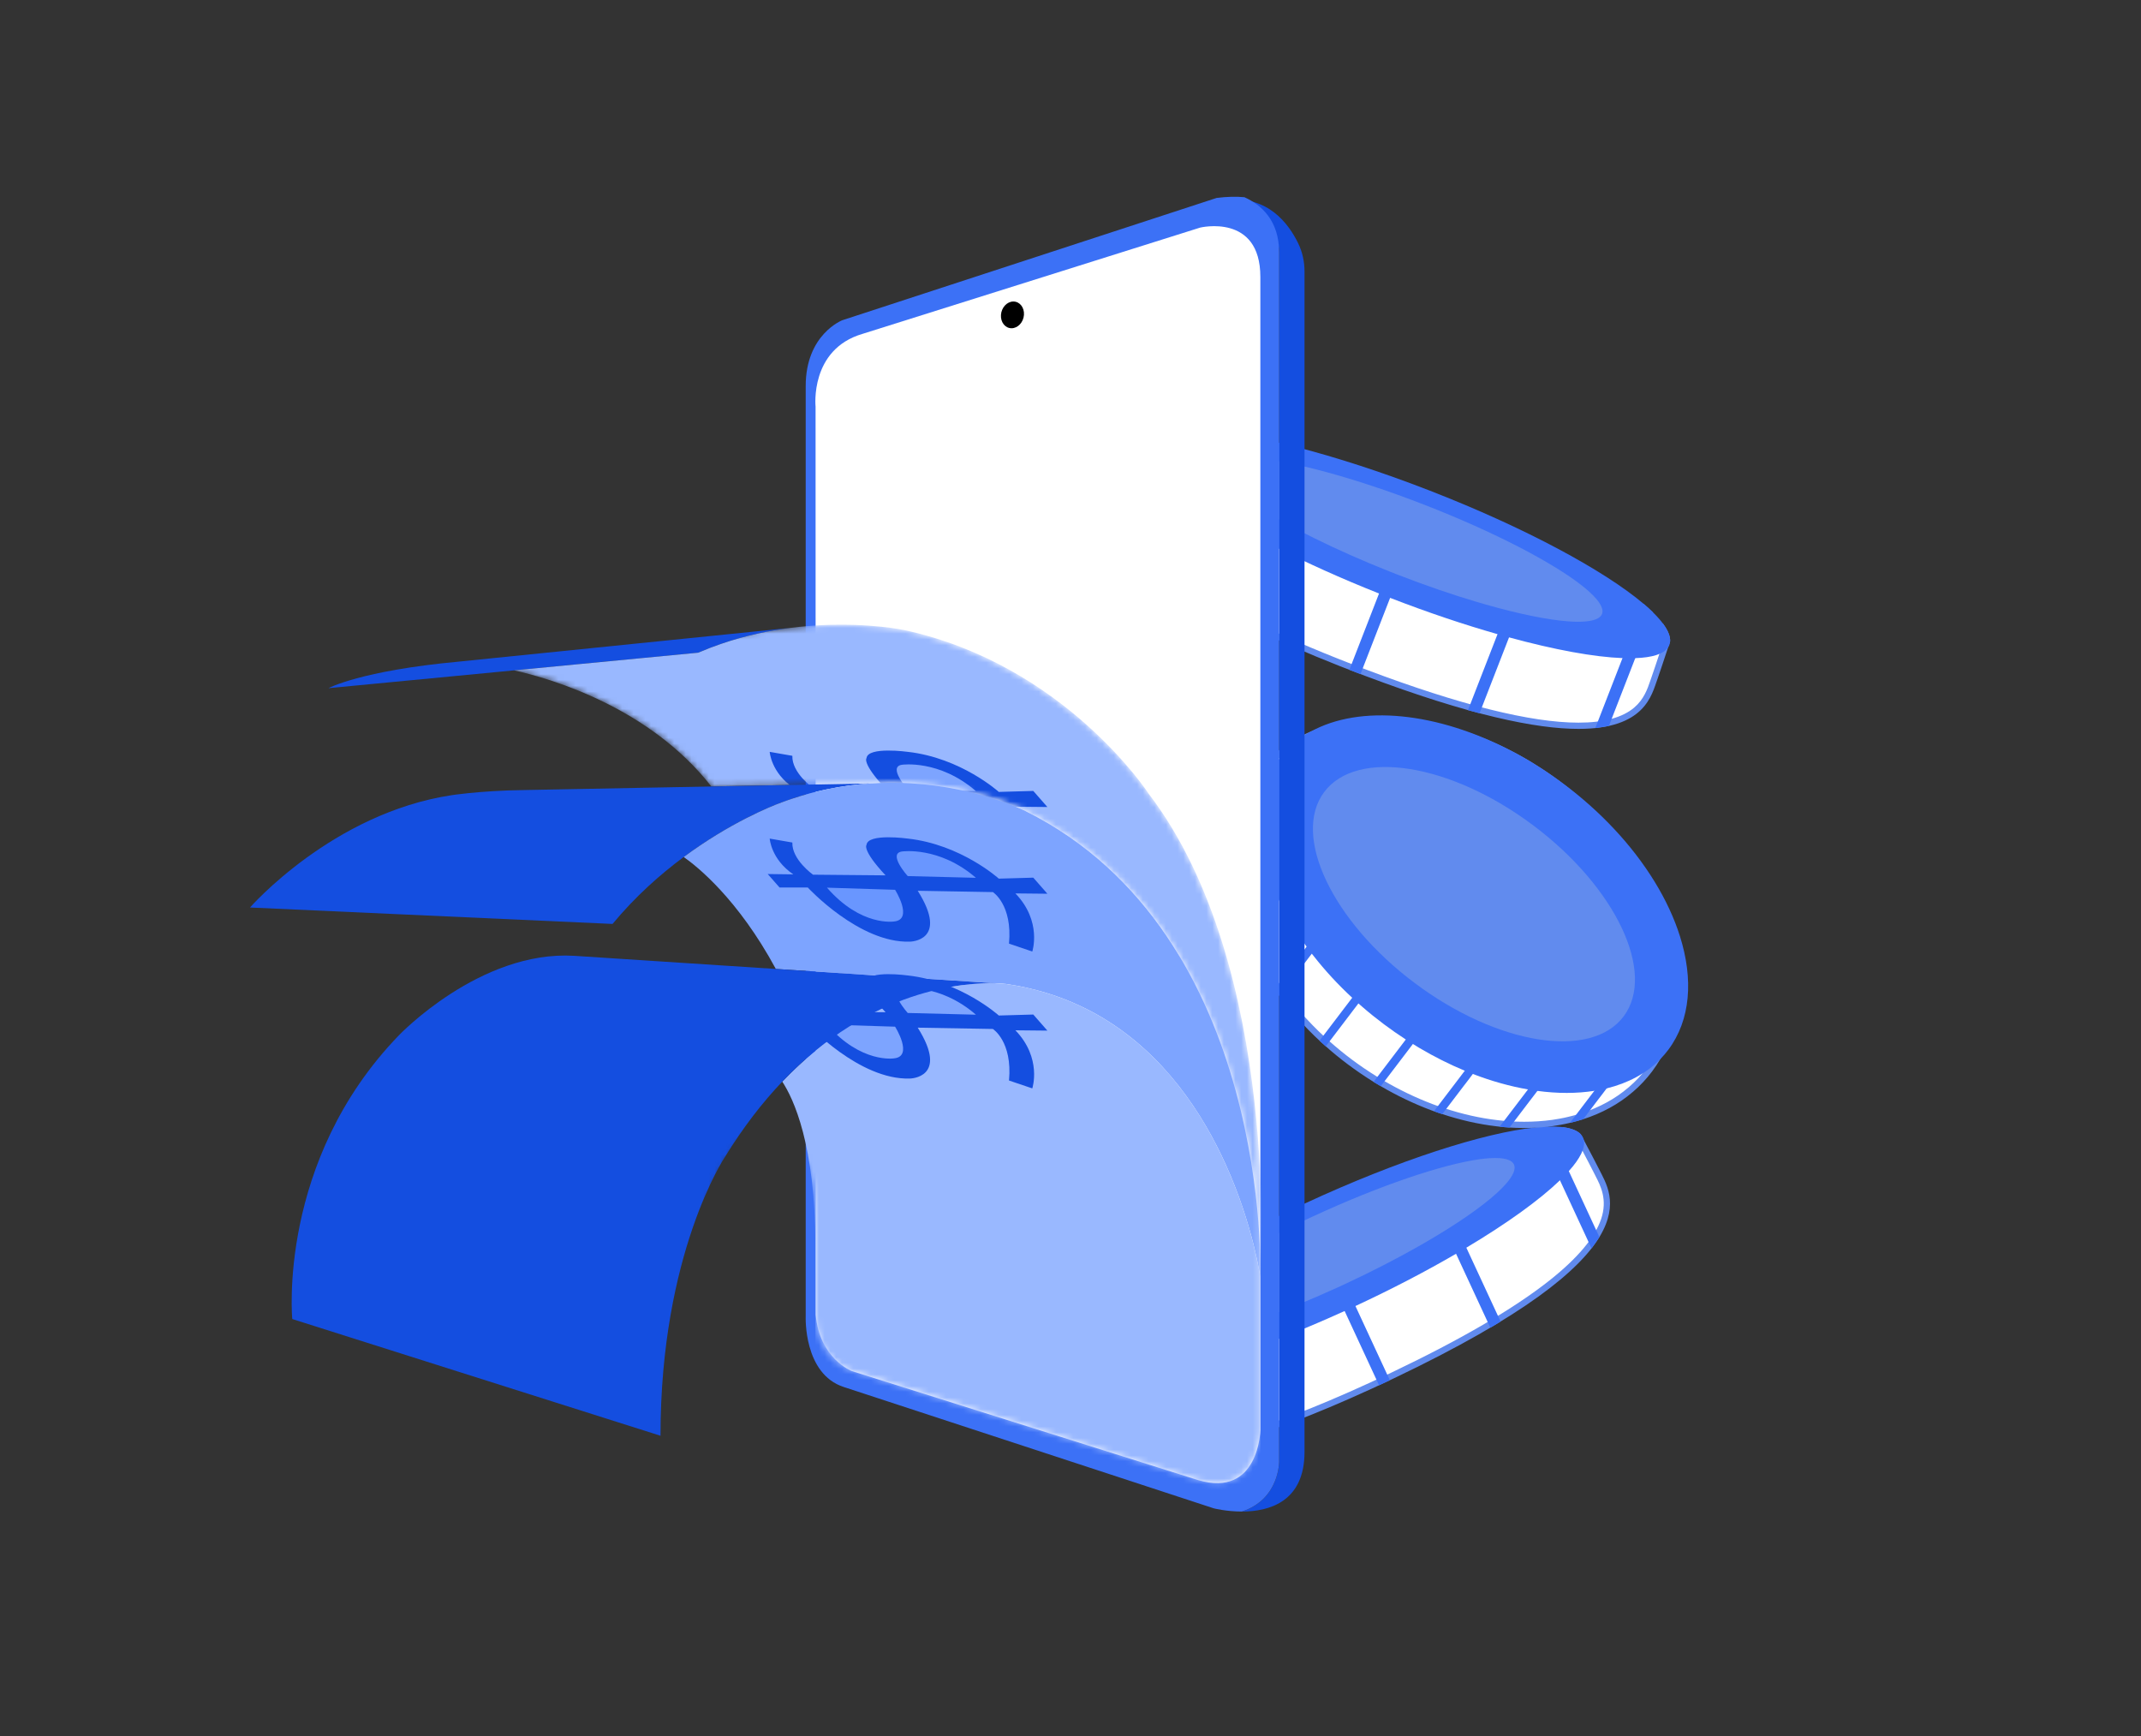 <svg width="370" height="300" viewBox="0 0 370 300" fill="none" xmlns="http://www.w3.org/2000/svg">
<rect x="0" y="0" width="370" height="300" fill="#333333" stroke="none"/>
<g clip-path="url(#clip0_592_37935)">
<path d="M199.234 250.989C193.644 250.989 190.253 249.259 189.153 245.848C188.233 242.993 187.402 240.36 186.541 237.065C186.537 237.047 186.531 237.03 186.525 237.014C186.504 236.936 186.484 236.856 186.463 236.775C186.428 236.637 186.393 236.498 186.355 236.36C186.355 236.359 186.355 236.358 186.355 236.357C186.314 235.684 186.612 234.826 187.244 233.806C202.002 230.961 216.737 226.158 231.044 219.527C245.329 212.907 258.524 204.774 270.268 195.351C271.432 195.526 272.265 195.857 272.748 196.332C272.906 196.638 273.08 196.964 273.232 197.248C274.411 199.462 275.732 202.018 275.886 202.332C275.981 202.528 276.087 202.733 276.199 202.95C277.135 204.766 278.417 207.252 277.207 210.844C274.692 218.308 262.411 227.336 240.705 237.676C222.164 246.51 208.211 250.989 199.234 250.989Z" fill="white"/>
<path d="M270.418 195.922C271.472 196.108 272.024 196.407 272.312 196.662C272.461 196.948 272.619 197.243 272.757 197.499C273.934 199.711 275.25 202.258 275.402 202.568C275.501 202.771 275.608 202.978 275.721 203.198C276.614 204.927 277.836 207.296 276.697 210.672C275.62 213.868 272.629 217.427 267.805 221.25C261.675 226.109 252.479 231.472 240.474 237.19C230.476 241.953 221.714 245.482 214.431 247.682C208.352 249.519 203.239 250.45 199.234 250.45C195.893 250.45 193.353 249.81 191.683 248.549C190.387 247.571 189.91 246.444 189.665 245.683C188.747 242.834 187.918 240.208 187.061 236.927C187.055 236.905 187.048 236.882 187.041 236.859C187.022 236.785 187.003 236.712 186.985 236.637C186.954 236.519 186.923 236.397 186.891 236.275C186.881 235.898 187.007 235.269 187.582 234.288C194.841 232.878 202.205 230.962 209.478 228.592C216.832 226.194 224.164 223.309 231.272 220.015C238.373 216.724 245.315 212.996 251.906 208.933C258.412 204.921 264.639 200.545 270.418 195.922ZM270.112 194.786C246.513 213.773 216.66 227.628 186.913 233.32C186.139 234.518 185.755 235.553 185.82 236.424C185.823 236.424 185.819 236.432 185.819 236.44C185.887 236.689 185.949 236.942 186.013 237.187C186.016 237.194 186.015 237.192 186.019 237.2C186.857 240.406 187.67 243.001 188.639 246.013C189.189 247.717 190.942 251.527 199.233 251.527C206.644 251.527 219.278 248.481 240.936 238.164C286.294 216.557 278.515 206.488 276.368 202.096C276.211 201.776 274.896 199.232 273.705 196.995C273.525 196.659 273.348 196.327 273.188 196.016C272.586 195.374 271.546 194.971 270.112 194.786Z" fill="#618BEE"/>
<path d="M189.986 229.772L200.066 251.512L199.906 251.514L197.784 251.481L188.453 231.356C188.907 230.849 189.424 230.321 189.986 229.772Z" fill="#3C71F6"/>
<path d="M220.235 246.904L214.194 233.875L210.984 226.951L207.41 219.242L205.543 220.107L209.019 227.605L212.233 234.535L218.28 247.578L220.235 246.904Z" fill="#3C71F6"/>
<path d="M240.189 238.519L234.242 225.694L231.096 218.908L227.033 210.145L225.167 211.01L229.224 219.759L232.373 226.552L238.325 239.39L240.189 238.519Z" fill="#3C71F6"/>
<path d="M259.329 228.379L253.41 215.613L250.206 208.703L246.657 201.047L244.791 201.912L248.435 209.771L251.63 216.662L257.555 229.441L259.329 228.379Z" fill="#3C71F6"/>
<path d="M267.549 194.684L276.403 213.78L275.051 215.721L275.041 215.734L265.35 194.831C266.132 194.756 266.869 194.703 267.549 194.684Z" fill="#3C71F6"/>
<path d="M273.568 196.572C273.629 196.704 273.677 196.842 273.705 196.989L273.708 196.996C274.006 198.348 273.076 200.197 271.116 202.379C270.662 202.886 270.149 203.421 269.583 203.963C266.051 207.371 260.436 211.416 253.409 215.611C252.827 215.962 252.238 216.316 251.629 216.661C246.445 219.682 240.569 222.75 234.242 225.693L233.939 225.834C233.418 226.076 232.89 226.32 232.372 226.552C225.988 229.456 219.831 231.918 214.193 233.875C213.529 234.103 212.879 234.325 212.232 234.536C205.055 236.925 198.826 238.436 194.221 238.905C193.441 238.986 192.705 239.039 192.022 239.051C188.796 239.145 186.681 238.555 186.021 237.203L186.012 237.182C186.009 237.175 186.009 237.175 186.006 237.169C185.902 236.945 185.842 236.693 185.82 236.439C185.817 236.432 185.817 236.432 185.813 236.426C185.818 236.416 185.814 236.41 185.814 236.41C185.781 235.977 185.861 235.507 186.048 234.995C186.18 234.606 186.381 234.193 186.637 233.761C186.723 233.617 186.816 233.47 186.913 233.321C187.322 232.699 187.836 232.044 188.455 231.357C188.909 230.85 189.425 230.322 189.988 229.773C196.39 223.608 209.6 215.345 225.63 207.912C241.667 200.477 256.509 195.735 265.351 194.831C266.134 194.757 266.87 194.703 267.55 194.684C268.507 194.657 269.364 194.692 270.113 194.786C270.648 194.85 271.129 194.955 271.557 195.085C271.699 195.131 271.834 195.181 271.962 195.233C272.48 195.434 272.889 195.694 273.188 196.011L273.191 196.018C273.349 196.185 273.473 196.367 273.568 196.572Z" fill="#3C71F6"/>
<path d="M261.636 201.228C261.677 201.315 261.707 201.405 261.723 201.503L261.725 201.507C261.898 202.402 261.172 203.668 259.691 205.188C259.349 205.541 258.962 205.914 258.538 206.295C255.888 208.682 251.715 211.561 246.52 214.583C246.09 214.835 245.654 215.09 245.205 215.34C241.374 217.519 237.044 219.753 232.394 221.914L232.171 222.018C231.788 222.195 231.4 222.376 231.02 222.546C226.329 224.685 221.814 226.521 217.69 228.003C217.204 228.175 216.729 228.343 216.256 228.505C211.01 230.325 206.473 231.525 203.139 231.981C202.575 232.059 202.042 232.117 201.549 232.146C199.221 232.307 197.714 231.979 197.28 231.094L197.274 231.081C197.272 231.077 197.272 231.077 197.27 231.072C197.202 230.925 197.166 230.759 197.158 230.589C197.156 230.585 197.156 230.585 197.154 230.58C197.157 230.573 197.155 230.569 197.155 230.569C197.145 230.28 197.217 229.964 197.367 229.616C197.474 229.351 197.632 229.069 197.829 228.772C197.896 228.674 197.966 228.573 198.042 228.469C198.355 228.04 198.746 227.587 199.213 227.108C199.556 226.755 199.945 226.386 200.367 226.002C205.172 221.682 214.948 215.75 226.731 210.286C238.52 204.82 249.364 201.193 255.767 200.316C256.333 200.243 256.866 200.184 257.356 200.151C258.047 200.104 258.664 200.101 259.201 200.14C259.584 200.166 259.928 200.223 260.233 200.296C260.334 200.322 260.43 200.351 260.52 200.383C260.887 200.502 261.174 200.662 261.379 200.865L261.382 200.869C261.49 200.976 261.574 201.095 261.636 201.228Z" fill="#618BEE"/>
<path d="M272.786 125.419C264.519 125.419 252.168 122.345 236.077 116.282C222.121 111.022 211.408 105.867 204.237 100.958C198.802 97.238 195.422 93.687 194.191 90.406C193.428 88.374 193.515 86.536 194.453 84.788C195.874 82.144 197.195 79.721 198.973 76.817C198.982 76.802 198.991 76.786 198.999 76.771C199.042 76.701 199.086 76.629 199.131 76.558C199.204 76.439 199.279 76.319 199.351 76.199C199.354 76.196 199.357 76.192 199.359 76.189C199.817 75.695 200.64 75.318 201.81 75.066C214.09 83.732 227.766 91.022 242.463 96.739C257.137 102.446 272.145 106.319 287.076 108.251C287.756 109.212 288.097 110.041 288.088 110.719C287.976 111.048 287.862 111.397 287.763 111.703C286.983 114.092 286.057 116.813 285.938 117.14C285.864 117.344 285.789 117.563 285.71 117.794C285.202 119.284 284.569 121.138 282.788 122.669C280.663 124.493 277.297 125.419 272.786 125.419Z" fill="white"/>
<path d="M201.695 75.642C207.743 79.897 214.228 83.877 220.98 87.475C227.804 91.114 234.967 94.399 242.267 97.238C249.561 100.076 257.061 102.494 264.558 104.429C271.96 106.338 279.431 107.792 286.769 108.753C287.365 109.642 287.533 110.248 287.548 110.632C287.445 110.937 287.341 111.254 287.253 111.532C286.474 113.915 285.55 116.628 285.433 116.953C285.356 117.164 285.281 117.385 285.202 117.618C284.714 119.047 284.109 120.824 282.438 122.259C280.413 123.999 277.166 124.881 272.787 124.881C264.586 124.881 252.298 121.819 236.268 115.778C222.352 110.535 211.677 105.399 204.541 100.514C199.199 96.858 195.886 93.393 194.695 90.216C193.649 87.425 194.612 85.632 194.928 85.043C196.345 82.407 197.664 79.99 199.434 77.098C199.447 77.077 199.459 77.055 199.47 77.033C199.509 76.97 199.549 76.906 199.588 76.843C199.652 76.739 199.719 76.632 199.784 76.523C200.048 76.254 200.589 75.908 201.695 75.642ZM201.93 74.49C200.531 74.763 199.517 75.202 198.936 75.853C198.939 75.855 198.93 75.858 198.924 75.864C198.791 76.085 198.651 76.306 198.52 76.522C198.517 76.529 198.518 76.527 198.515 76.535C196.786 79.36 195.478 81.746 193.979 84.533C192.375 87.52 188.324 98.863 235.888 116.785C254.08 123.64 265.51 125.958 272.787 125.958C284.315 125.958 285.417 120.138 286.446 117.322C286.568 116.988 287.49 114.277 288.277 111.868C288.394 111.506 288.511 111.147 288.625 110.816C288.669 109.937 288.237 108.908 287.377 107.746C257.332 103.898 226.653 91.984 201.93 74.49Z" fill="#618BEE"/>
<path d="M206.618 74.246L197.936 96.582L197.824 96.468L196.376 94.914L204.414 74.239C205.094 74.215 205.831 74.221 206.618 74.246Z" fill="#3C71F6"/>
<path d="M215.236 107.923L220.44 94.537L223.205 87.424L226.283 79.504L224.366 78.759L221.373 86.462L218.604 93.582L213.396 106.981L215.236 107.923Z" fill="#3C71F6"/>
<path d="M235.113 116.492L240.235 103.315L242.945 96.345L246.444 87.341L244.527 86.597L241.033 95.586L238.32 102.564L233.193 115.753L235.113 116.492Z" fill="#3C71F6"/>
<path d="M255.689 123.258L260.787 110.143L263.547 103.044L266.604 95.179L264.687 94.434L261.549 102.508L258.797 109.588L253.692 122.716L255.689 123.258Z" fill="#3C71F6"/>
<path d="M285.672 105.828L278.046 125.446L275.71 125.817L275.694 125.818L284.042 104.343C284.639 104.857 285.187 105.35 285.672 105.828Z" fill="#3C71F6"/>
<path d="M288.483 111.475C288.431 111.611 288.365 111.741 288.278 111.863L288.275 111.87C287.507 113.022 285.53 113.634 282.599 113.733C281.919 113.757 281.177 113.758 280.395 113.726C275.491 113.543 268.682 112.3 260.787 110.143C260.131 109.966 259.467 109.787 258.796 109.588C253.025 107.945 246.741 105.837 240.234 103.315L239.923 103.195C239.388 102.986 238.846 102.776 238.321 102.563C231.802 99.974 225.759 97.243 220.44 94.537C219.817 94.216 219.206 93.901 218.605 93.582C211.908 90.066 206.502 86.623 202.971 83.628C202.372 83.123 201.824 82.629 201.342 82.144C199.039 79.884 197.996 77.951 198.515 76.539L198.523 76.519C198.526 76.511 198.526 76.511 198.528 76.504C198.618 76.274 198.758 76.055 198.925 75.864C198.928 75.857 198.928 75.857 198.93 75.85C198.94 75.846 198.942 75.839 198.942 75.839C199.232 75.514 199.625 75.246 200.124 75.027C200.496 74.851 200.933 74.709 201.422 74.596C201.585 74.557 201.755 74.522 201.931 74.49C202.662 74.353 203.49 74.269 204.415 74.239C205.095 74.215 205.833 74.221 206.619 74.246C215.501 74.588 230.613 78.38 247.082 84.782C263.557 91.186 277.264 98.596 284.044 104.344C284.64 104.857 285.188 105.35 285.674 105.828C286.357 106.499 286.926 107.141 287.377 107.746C287.702 108.176 287.96 108.596 288.163 108.995C288.228 109.129 288.286 109.261 288.337 109.39C288.551 109.901 288.648 110.376 288.626 110.812L288.623 110.819C288.61 111.048 288.565 111.264 288.483 111.475Z" fill="#3C71F6"/>
<path d="M276.857 106.102C276.822 106.19 276.778 106.275 276.719 106.354L276.717 106.358C276.192 107.104 274.777 107.457 272.654 107.444C272.161 107.442 271.625 107.422 271.056 107.38C267.499 107.125 262.531 106.113 256.752 104.464C256.272 104.328 255.786 104.191 255.295 104.04C251.068 102.789 246.457 101.217 241.676 99.362L241.447 99.274C241.053 99.121 240.655 98.966 240.268 98.811C235.475 96.912 231.022 94.93 227.096 92.985C226.635 92.754 226.184 92.529 225.74 92.3C220.793 89.78 216.782 87.342 214.142 85.255C213.695 84.902 213.284 84.559 212.92 84.223C211.19 82.657 210.383 81.343 210.72 80.418L210.725 80.405C210.727 80.4 210.727 80.4 210.728 80.395C210.786 80.244 210.882 80.103 210.998 79.98C211 79.975 211 79.975 211.001 79.97C211.008 79.968 211.009 79.963 211.009 79.963C211.21 79.756 211.487 79.588 211.843 79.456C212.108 79.35 212.421 79.267 212.771 79.204C212.888 79.183 213.01 79.165 213.137 79.147C213.664 79.076 214.261 79.044 214.93 79.048C215.423 79.05 215.958 79.074 216.528 79.112C222.973 79.581 234.025 82.514 246.131 87.22C258.242 91.928 268.374 97.23 273.443 101.237C273.889 101.594 274.3 101.937 274.665 102.269C275.177 102.733 275.608 103.176 275.951 103.59C276.198 103.885 276.396 104.171 276.554 104.442C276.605 104.533 276.65 104.623 276.691 104.71C276.861 105.057 276.943 105.375 276.939 105.664L276.937 105.669C276.936 105.821 276.91 105.964 276.857 106.102Z" fill="#618BEE"/>
<path d="M263.384 194.388C262.568 194.388 261.732 194.362 260.898 194.31L260.67 194.293C260.456 194.277 260.238 194.262 260.024 194.243C259.763 194.22 259.491 194.195 259.226 194.162C259.221 194.161 259.217 194.161 259.212 194.16C259.038 194.143 258.855 194.122 258.665 194.097C255.649 193.746 252.541 193.045 249.42 192.011C249.414 192.008 249.408 192.006 249.402 192.005C249.179 191.939 248.943 191.861 248.7 191.774L247.987 191.523C247.784 191.453 247.581 191.377 247.386 191.303L247.376 191.299C244.482 190.204 241.627 188.836 238.891 187.235C238.543 187.033 238.188 186.819 237.844 186.611L237.659 186.497C237.324 186.287 236.965 186.062 236.621 185.839C236.201 185.566 235.767 185.284 235.345 184.992C234.593 184.475 233.908 183.984 233.252 183.493C231.937 182.507 230.666 181.471 229.473 180.409C229.47 180.407 229.468 180.404 229.465 180.402C229.171 180.15 228.897 179.899 228.607 179.632L228.561 179.59C228.509 179.544 228.47 179.508 228.433 179.468C228.421 179.455 228.409 179.443 228.396 179.431C228.122 179.188 227.836 178.918 227.519 178.608C227.161 178.26 226.816 177.917 226.491 177.585C224.679 175.738 223.02 173.8 221.561 171.822C221.488 171.726 221.422 171.634 221.355 171.544C221.307 171.477 221.26 171.413 221.212 171.348C221.037 171.098 220.861 170.85 220.692 170.604C220.597 170.471 220.507 170.345 220.423 170.223C219.969 169.561 219.601 168.998 219.263 168.453C218.195 166.745 217.248 164.997 216.447 163.255C216.248 162.823 216.075 162.428 215.918 162.053C215.916 162.049 215.914 162.045 215.913 162.039C215.834 161.863 215.764 161.686 215.689 161.498C215.689 161.498 215.679 161.473 215.678 161.469C215.467 160.97 215.27 160.461 215.077 159.914C214.395 158.042 213.865 156.135 213.501 154.239L213.497 154.216C213.441 153.914 213.381 153.603 213.333 153.3C213.325 153.245 213.315 153.185 213.305 153.125C213.297 153.073 213.288 153.022 213.28 152.968C213.12 151.957 213.015 150.932 212.965 149.913C212.965 149.909 212.965 149.906 212.964 149.902C212.918 149.23 212.906 148.529 212.927 147.819C212.942 146.583 213.05 145.339 213.247 144.114C213.247 144.111 213.248 144.107 213.248 144.104C213.309 143.677 213.395 143.216 213.505 142.734C214.201 139.542 215.512 136.646 217.402 134.123C219.755 130.982 222.873 128.564 226.669 126.937C226.682 126.933 226.695 126.928 226.707 126.922C230.368 125.35 234.525 124.552 239.063 124.552C246.234 124.552 253.861 126.55 261.118 130.331C261.408 130.482 261.709 130.639 262.01 130.805C262.559 131.098 263.139 131.427 263.898 131.872C264.553 132.263 265.079 132.59 265.552 132.9C265.557 132.905 265.563 132.908 265.568 132.911C265.851 133.083 266.139 133.272 266.417 133.457C266.417 133.457 266.443 133.474 266.447 133.476C266.584 133.562 266.719 133.655 266.85 133.745C267.339 134.076 267.978 134.513 268.616 134.983C268.616 134.983 268.676 135.027 268.681 135.031C268.853 135.152 269.017 135.275 269.19 135.405L269.24 135.441C272.5 137.883 275.467 140.615 278.058 143.559C280.669 146.517 282.895 149.676 284.674 152.947C286.38 156.086 287.666 159.287 288.493 162.464C289.458 166.179 289.782 169.793 289.456 173.206C289.121 176.704 288.109 179.92 286.446 182.762C286.036 183.464 285.578 184.155 285.084 184.815C284.127 186.093 283.03 187.261 281.825 188.284C281.806 188.296 281.788 188.311 281.773 188.324C279.439 190.327 276.638 191.862 273.446 192.886C272.696 193.126 271.936 193.334 271.19 193.506C270.705 193.626 270.189 193.736 269.644 193.834C269.197 193.917 268.762 193.989 268.309 194.054C266.728 194.277 265.069 194.388 263.384 194.388Z" fill="white"/>
<path d="M239.066 125.094C246.151 125.094 253.691 127.071 260.871 130.813C261.161 130.964 261.461 131.121 261.752 131.281C261.756 131.283 261.76 131.286 261.765 131.288C262.299 131.573 262.873 131.897 263.625 132.339C264.274 132.725 264.793 133.049 265.259 133.354C265.27 133.361 265.281 133.368 265.292 133.375C265.567 133.542 265.851 133.73 266.125 133.911L266.142 133.923C266.148 133.927 266.155 133.931 266.161 133.935C266.29 134.017 266.421 134.106 266.547 134.193C266.549 134.194 266.551 134.196 266.553 134.197C267.034 134.523 267.665 134.956 268.295 135.418L268.346 135.456C268.355 135.463 268.365 135.469 268.374 135.475C268.539 135.591 268.699 135.711 268.87 135.839L268.92 135.876C272.15 138.296 275.089 141.002 277.658 143.921C280.242 146.848 282.445 149.973 284.205 153.209C285.891 156.31 287.159 159.47 287.975 162.604C288.924 166.257 289.243 169.809 288.924 173.16C288.598 176.58 287.609 179.721 285.986 182.497C285.586 183.181 285.139 183.854 284.658 184.497C283.73 185.735 282.67 186.866 281.504 187.86C281.477 187.879 281.451 187.899 281.427 187.921C279.147 189.877 276.408 191.377 273.287 192.378C272.55 192.614 271.805 192.819 271.072 192.988C271.067 192.989 271.061 192.991 271.056 192.992C270.591 193.107 270.085 193.214 269.551 193.31C269.549 193.31 269.546 193.311 269.544 193.311C269.11 193.393 268.683 193.463 268.238 193.527C266.677 193.741 265.045 193.849 263.386 193.849C262.583 193.849 261.76 193.824 260.94 193.774L260.712 193.756C260.5 193.741 260.283 193.725 260.073 193.707C259.803 193.683 259.549 193.66 259.295 193.628C259.284 193.627 259.275 193.626 259.265 193.625C259.099 193.609 258.922 193.589 258.737 193.565C258.731 193.564 258.726 193.564 258.72 193.563C255.75 193.217 252.677 192.524 249.591 191.502C249.58 191.498 249.569 191.495 249.558 191.492C249.345 191.429 249.119 191.355 248.886 191.27C248.884 191.269 248.881 191.268 248.879 191.267L248.429 191.109L248.17 191.017C248.167 191.016 248.165 191.015 248.162 191.014C247.97 190.949 247.781 190.877 247.58 190.802L247.57 190.798C244.703 189.713 241.876 188.358 239.162 186.77C238.823 186.573 238.472 186.362 238.133 186.156L238.128 186.153C238.096 186.134 238.066 186.115 238.036 186.097C238.008 186.08 237.979 186.062 237.949 186.043C237.597 185.823 237.253 185.606 236.919 185.39C236.503 185.12 236.073 184.84 235.654 184.551C234.907 184.038 234.228 183.551 233.578 183.065C232.275 182.089 231.016 181.061 229.835 180.01C229.83 180.005 229.825 180.001 229.819 179.996C229.53 179.75 229.258 179.499 228.969 179.234L228.929 179.196C228.927 179.194 228.924 179.192 228.922 179.19C228.876 179.15 228.851 179.127 228.832 179.105C228.808 179.08 228.784 179.054 228.757 179.031C228.489 178.794 228.209 178.531 227.901 178.226C227.899 178.224 227.897 178.222 227.895 178.22C227.542 177.879 227.201 177.538 226.879 177.208C225.086 175.381 223.444 173.462 221.999 171.505C221.996 171.501 221.993 171.496 221.99 171.492C221.925 171.406 221.86 171.318 221.797 171.231C221.748 171.164 221.701 171.099 221.653 171.035C221.468 170.773 221.302 170.538 221.138 170.3C221.135 170.296 221.132 170.291 221.129 170.287C221.034 170.155 220.95 170.036 220.87 169.921C220.421 169.265 220.057 168.709 219.722 168.168C218.667 166.481 217.731 164.753 216.939 163.034C216.743 162.606 216.573 162.217 216.418 161.847C216.415 161.839 216.411 161.83 216.407 161.822C216.332 161.655 216.263 161.481 216.19 161.296L216.186 161.286C216.183 161.278 216.18 161.271 216.177 161.263C215.97 160.774 215.777 160.275 215.588 159.738C215.587 159.735 215.586 159.732 215.585 159.729C214.915 157.888 214.393 156.009 214.034 154.144L214.031 154.13C213.972 153.819 213.916 153.524 213.869 153.228C213.86 153.165 213.85 153.104 213.84 153.042C213.832 152.994 213.824 152.946 213.817 152.896C213.816 152.892 213.816 152.887 213.815 152.883C213.66 151.897 213.556 150.891 213.507 149.892C213.507 149.885 213.506 149.877 213.506 149.87C213.461 149.216 213.449 148.533 213.47 147.84C213.47 147.833 213.47 147.827 213.47 147.82C213.484 146.62 213.59 145.404 213.783 144.204C213.784 144.197 213.785 144.191 213.786 144.184C213.845 143.771 213.929 143.325 214.035 142.858C214.036 142.854 214.037 142.851 214.037 142.847C214.715 139.735 215.994 136.91 217.837 134.45C220.13 131.39 223.169 129.032 226.87 127.442C226.888 127.435 226.907 127.428 226.925 127.42C230.515 125.877 234.601 125.094 239.066 125.094ZM239.065 124.017C234.52 124.017 230.247 124.82 226.497 126.431C226.488 126.432 226.478 126.434 226.474 126.439C222.681 128.062 219.434 130.518 216.973 133.804C214.999 136.439 213.68 139.419 212.983 142.618C212.878 143.078 212.785 143.554 212.717 144.033C212.518 145.267 212.405 146.522 212.39 147.807C212.369 148.508 212.379 149.223 212.429 149.944C212.478 150.971 212.583 152.005 212.748 153.05C212.764 153.165 212.785 153.274 212.801 153.389C212.852 153.708 212.912 154.026 212.973 154.345C213.338 156.249 213.869 158.174 214.569 160.098C214.758 160.631 214.96 161.158 215.182 161.683C215.258 161.876 215.335 162.071 215.421 162.263C215.593 162.673 215.773 163.081 215.957 163.484C216.772 165.255 217.722 167.008 218.805 168.74C219.18 169.345 219.573 169.938 219.98 170.533C220.065 170.657 220.157 170.786 220.249 170.914C220.421 171.163 220.598 171.416 220.776 171.668C220.891 171.822 221.007 171.986 221.128 172.144C222.606 174.147 224.271 176.094 226.105 177.963C226.443 178.309 226.79 178.655 227.142 178.995C227.432 179.28 227.731 179.564 228.038 179.837C228.091 179.894 228.141 179.94 228.196 179.99C228.5 180.269 228.798 180.543 229.115 180.814C230.323 181.89 231.6 182.932 232.929 183.927C233.629 184.451 234.335 184.954 235.039 185.439C235.467 185.734 235.897 186.014 236.327 186.293C236.672 186.517 237.026 186.739 237.374 186.958C237.439 186.997 237.497 187.034 237.561 187.073C237.914 187.285 238.267 187.499 238.618 187.702C241.436 189.352 244.306 190.716 247.184 191.806C247.391 191.884 247.597 191.961 247.808 192.034C248.045 192.117 248.28 192.2 248.517 192.284C248.759 192.371 249.005 192.453 249.249 192.524C252.395 193.566 255.532 194.277 258.593 194.633C258.788 194.659 258.976 194.68 259.159 194.698C259.432 194.733 259.704 194.757 259.975 194.781C260.272 194.807 260.573 194.827 260.864 194.848C261.712 194.901 262.552 194.927 263.383 194.927C265.094 194.927 266.766 194.816 268.386 194.594C268.845 194.528 269.292 194.453 269.74 194.37C270.272 194.274 270.798 194.164 271.312 194.036C272.096 193.855 272.861 193.644 273.612 193.404C276.802 192.38 279.688 190.829 282.125 188.737C282.138 188.73 282.152 188.723 282.16 188.712C283.4 187.66 284.526 186.464 285.516 185.142C286.024 184.464 286.489 183.763 286.912 183.038C290.384 177.104 290.956 169.801 289.015 162.332C288.178 159.119 286.878 155.876 285.148 152.694C283.371 149.426 281.131 146.23 278.463 143.207C275.886 140.278 272.909 137.519 269.563 135.013L269.514 134.976C269.339 134.845 269.169 134.718 268.99 134.592L268.936 134.551C268.346 134.119 267.756 133.71 267.156 133.304C267.021 133.211 266.88 133.114 266.735 133.023C266.444 132.83 266.147 132.634 265.848 132.452C265.293 132.088 264.732 131.744 264.171 131.41C263.536 131.037 262.904 130.675 262.27 130.336C261.968 130.17 261.668 130.013 261.367 129.856C253.909 125.97 246.157 124.017 239.065 124.017Z" fill="#618BEE"/>
<path d="M244.42 180.073L244.138 180.45C243.911 180.741 243.694 181.031 243.469 181.332C243.264 181.605 243.064 181.873 242.853 182.142C241.441 183.994 240.034 185.85 238.621 187.702C238.269 187.498 237.916 187.286 237.564 187.073C237.499 187.034 237.441 186.998 237.376 186.959C238.827 185.032 240.281 183.126 241.744 181.218C242.133 180.698 242.528 180.183 242.922 179.667C243.065 179.476 243.213 179.28 243.361 179.092C243.928 178.348 244.987 179.338 244.42 180.073Z" fill="#3C71F6"/>
<path d="M254.526 185.595L254.457 185.688C254.166 186.076 253.866 186.465 253.576 186.854C253.365 187.123 253.16 187.397 252.95 187.666C251.715 189.293 250.488 190.908 249.251 192.524C249.006 192.452 248.76 192.37 248.519 192.283C248.282 192.199 248.045 192.116 247.81 192.033C249.157 190.268 250.494 188.505 251.842 186.74C252.253 186.203 252.658 185.663 253.069 185.125C253.2 184.949 253.333 184.784 253.464 184.61C254.03 183.866 255.09 184.856 254.526 185.595Z" fill="#3C71F6"/>
<path d="M265.932 188.189L265.609 188.621C265.394 188.896 265.185 189.174 264.976 189.453C264.765 189.722 264.565 189.99 264.355 190.259C263.19 191.793 262.028 193.32 260.867 194.848C260.576 194.826 260.276 194.806 259.979 194.781C259.707 194.757 259.435 194.732 259.162 194.698C260.526 192.912 261.883 191.121 263.246 189.335C263.488 189.013 263.735 188.695 263.977 188.372C264.268 187.984 264.568 187.595 264.868 187.205C265.43 186.465 266.49 187.455 265.932 188.189Z" fill="#3C71F6"/>
<path d="M277.812 187.878L277.599 188.162C277.353 188.491 277.107 188.809 276.861 189.137C276.652 189.416 276.452 189.684 276.236 189.948C275.357 191.099 274.488 192.248 273.614 193.404C272.863 193.643 272.098 193.856 271.314 194.036C272.587 192.361 273.86 190.695 275.128 189.025C275.235 188.883 275.345 188.735 275.458 188.597C275.884 188.029 276.315 187.463 276.75 186.894C277.314 186.15 278.37 187.145 277.812 187.878Z" fill="#3C71F6"/>
<path d="M235.063 172.988L234.756 173.398C234.543 173.682 234.321 173.968 234.107 174.252C233.996 174.4 233.89 174.542 233.778 174.68C233.689 174.81 233.585 174.937 233.491 175.063C232.023 176.976 230.572 178.893 229.115 180.814C228.798 180.542 228.499 180.268 228.196 179.99C228.14 179.94 228.089 179.893 228.038 179.837C229.056 178.5 230.071 177.17 231.084 175.838C231.514 175.264 231.946 174.7 232.377 174.134C232.808 173.569 233.247 172.995 233.683 172.425L233.998 172.004C234.563 171.265 235.622 172.255 235.063 172.988Z" fill="#3C71F6"/>
<path d="M221.826 152.929C221.445 153.438 221.067 153.929 220.687 154.439C220.442 154.766 220.203 155.085 219.953 155.407C218.359 157.502 216.774 159.596 215.184 161.684C214.995 161.115 214.828 160.542 214.675 159.958C216.069 158.131 217.458 156.299 218.847 154.467C219.488 153.623 220.134 152.773 220.779 151.922C221.224 151.339 221.826 151.585 221.993 152.067C222.081 152.316 222.05 152.629 221.826 152.929Z" fill="#3C71F6"/>
<path d="M219.883 140.324C219.511 140.82 219.135 141.311 218.764 141.807C218.517 142.124 218.281 142.44 218.029 142.764C216.195 145.179 214.368 147.597 212.523 150.014L212.43 149.944C212.438 149.148 212.488 148.351 212.571 147.568C214.023 145.652 215.476 143.735 216.928 141.829C217.566 140.99 218.197 140.147 218.835 139.318C219.289 138.724 219.916 139.003 220.057 139.52C220.122 139.72 220.1 139.965 219.953 140.206C219.94 140.247 219.912 140.285 219.883 140.324Z" fill="#3C71F6"/>
<path d="M228.114 162.935C227.72 163.461 227.321 163.983 226.927 164.509C226.671 164.85 226.415 165.192 226.149 165.524C224.471 167.731 222.809 169.939 221.131 172.145C221.019 171.976 220.911 171.8 220.804 171.634C220.641 171.363 220.477 171.092 220.32 170.824C221.9 168.735 223.477 166.665 225.052 164.585C225.727 163.695 226.398 162.811 227.073 161.922C227.247 161.689 227.446 161.572 227.632 161.551C228.105 161.501 228.506 162.036 228.286 162.627C228.251 162.729 228.19 162.832 228.114 162.935Z" fill="#3C71F6"/>
<path d="M288.31 181.413C287.88 181.987 287.412 182.532 286.914 183.038C284.498 185.512 281.328 187.182 277.656 188.085C276.962 188.248 276.256 188.393 275.525 188.503C272.491 188.987 269.173 188.985 265.686 188.515C265.144 188.441 264.6 188.359 264.059 188.261C260.961 187.725 257.764 186.833 254.532 185.589C254.067 185.411 253.601 185.224 253.139 185.032C250.509 183.942 247.865 182.618 245.246 181.067C244.888 180.85 244.53 180.632 244.17 180.406C243.759 180.157 243.351 179.903 242.947 179.635C241.678 178.812 240.415 177.935 239.169 177.001C237.867 176.027 236.616 175.021 235.423 173.982C235.2 173.79 234.977 173.597 234.759 173.399C234.395 173.076 234.037 172.756 233.687 172.426C231.199 170.119 228.974 167.7 227.033 165.222C226.925 165.081 226.811 164.937 226.699 164.802C226.397 164.396 226.101 163.995 225.804 163.595C223.646 160.63 221.894 157.603 220.574 154.591C220.344 154.077 220.127 153.558 219.926 153.04C219.618 152.255 219.341 151.474 219.102 150.699C218.285 148.132 217.815 145.614 217.704 143.2L217.708 143.194C217.672 142.374 217.671 141.579 217.719 140.788C217.93 137.166 219.027 133.857 221.107 131.079C222.549 129.155 224.362 127.611 226.477 126.439C226.482 126.434 226.492 126.432 226.501 126.431C235.021 121.71 248.38 123.003 261.371 129.857C261.672 130.014 261.973 130.17 262.275 130.338C262.904 130.681 263.532 131.041 264.167 131.412C264.727 131.747 265.294 132.094 265.853 132.454C266.152 132.635 266.449 132.832 266.739 133.024C266.884 133.116 267.025 133.213 267.16 133.305C268.206 133.994 269.238 134.725 270.26 135.49C273.414 137.852 276.265 140.406 278.78 143.074C281.605 146.06 284.001 149.195 285.943 152.356C287.867 155.496 289.343 158.675 290.321 161.779C292.662 169.21 292.188 176.236 288.31 181.413Z" fill="#3C71F6"/>
<path d="M280.598 175.631C286.241 168.097 279.23 153.312 264.939 142.608C250.647 131.903 234.487 129.333 228.844 136.867C223.201 144.401 230.213 159.186 244.504 169.89C258.796 180.595 274.956 183.165 280.598 175.631Z" fill="#618BEE"/>
<path d="M211.899 34.618C214.808 35.936 221.055 38.099 221.055 43.634V252.528C221.055 252.528 221.167 259.08 214.619 261.21C219.225 261.21 225.442 259.6 225.442 250.903V46.911C225.442 45.234 225.088 43.575 224.358 42.065C222.735 38.706 219.066 33.663 211.899 34.618Z" fill="#144EE0"/>
<path d="M139.239 227.505V66.704C139.239 57.768 145.568 55.336 145.568 55.336L210.252 34.206C212.057 33.98 213.66 33.943 215.065 34.081C217.973 35.396 221.055 38.104 221.055 43.631V252.522C221.055 252.522 221.168 259.076 214.613 261.207C211.907 261.207 209.763 260.656 209.763 260.656L145.819 239.688C138.826 237.419 139.239 227.505 139.239 227.505Z" fill="#3C71F6"/>
<path d="M140.944 70.289L140.969 227.192C141.621 234.788 147.198 236.93 147.198 236.93L207.082 255.78C217.56 258.864 217.81 247.17 217.81 247.17V47.854C217.81 36.812 207.407 39.331 207.407 39.331L149.065 57.692C139.89 60.375 140.944 70.289 140.944 70.289Z" fill="white"/>
<mask id="mask0_592_37935" style="mask-type:luminance" maskUnits="userSpaceOnUse" x="21" y="35" width="197" height="230">
<path d="M35.266 113.236C33.29 113.869 31.331 114.596 29.389 115.43C20.003 119.65 19.984 128.537 22.225 137.178C22.785 139.337 23.486 141.483 24.217 143.537C25.224 146.923 27.223 150.588 26.14 153.922C25.668 155.366 25.367 156.833 25.235 158.291C25.102 159.75 25.136 161.199 25.321 162.618C25.444 164.126 25.708 165.575 26.1 166.964C26.49 168.357 27.005 169.688 27.558 171.008C31.223 180.832 37.555 191.829 32.639 202.494C29.807 208.576 34.056 214.325 37.805 219.407C40.971 223.656 36.139 227.239 33.556 230.405C33.306 230.738 34.056 231.154 34.139 231.655C33.472 230.738 33.223 229.489 32.889 228.405C32.472 233.238 38.722 234.32 41.935 236.325C43.596 237.272 45.205 238.226 46.809 239.165C51.624 241.982 56.415 244.668 61.467 247.056C63.007 247.611 64.56 247.999 66.132 248.285C67.704 248.571 69.299 248.757 70.94 248.948C80.461 249.315 87.043 256.397 94.625 261.812C98.207 264.479 102.124 265.645 106.456 264.645C113.871 262.979 117.371 255.814 118.038 248.982C118.121 250.565 117.288 251.982 117.121 253.481C119.538 245.649 119.037 237.317 119.288 229.209C119.36 227.65 119.444 226.095 119.561 224.543C119.678 222.993 119.829 221.447 120.038 219.906C120.233 218.531 120.431 217.139 120.656 215.75C121.787 208.74 123.453 201.325 128.952 196.243C130.368 194.911 132.534 195.41 134.188 196.026C136.033 196.817 137.574 198.223 138.53 199.953C138.97 200.639 139.361 201.361 139.692 202.118C139.915 202.714 140.102 203.323 140.243 203.947C140.384 204.572 140.479 205.214 140.518 205.874C140.588 206.444 140.642 207.014 140.685 207.588C140.728 208.162 140.759 208.74 140.778 209.324C140.784 209.57 140.79 209.818 140.796 210.066C140.816 210.808 140.846 211.552 140.908 212.291C140.917 212.515 140.928 212.738 140.943 212.962C140.943 213.146 140.943 213.329 140.943 213.51C140.943 222.019 140.943 227.176 140.943 227.176C140.943 235.058 147.2 236.926 147.2 236.926L207.081 255.777C217.563 258.864 217.806 247.164 217.806 247.164V35.818L140.944 59.019C140.944 59.019 140.944 72.578 140.944 91.994C140.942 93.757 140.937 95.569 140.804 97.399C140.903 99.366 140.472 101.018 139.67 102.4C138.865 103.782 137.689 104.894 136.298 105.781C135.083 106.564 133.767 107.143 132.401 107.558C131.035 107.973 129.619 108.223 128.203 108.348C126.244 108.542 124.287 108.662 122.329 108.732C120.364 108.801 118.397 108.818 116.381 108.806C109.878 108.666 103.401 108.484 96.926 108.395C94.767 108.366 92.61 108.347 90.451 108.343" fill="white"/>
</mask>
<g mask="url(#mask0_592_37935)">
<path d="M56.768 118.92L88.845 115.844L90.928 115.644L110.756 113.742L120.668 112.791C121.997 112.219 123.325 111.71 124.646 111.259C128.808 109.836 132.891 108.981 136.667 108.497L115.347 110.666L79.932 114.268L79.199 114.343C62.333 115.906 56.768 118.92 56.768 118.92Z" fill="#144EE0"/>
<path d="M174.37 163.068L178.397 164.429C178.397 164.429 180.127 159.21 175.476 154.389L181.006 154.445L178.567 151.666L172.611 151.836C172.611 151.836 166.087 145.937 156.898 144.916C156.898 144.916 149.978 143.952 149.751 145.994C149.751 145.994 148.9 146.845 153.041 151.269L140.505 151.155C140.505 151.155 136.818 148.546 136.931 145.596L133.017 144.915C133.017 144.915 133.243 148.489 137.1 151.098L132.676 151.041L134.718 153.367H139.597C139.597 153.367 148.502 163.01 157.238 162.726C157.238 162.726 164.102 162.67 158.599 153.934L171.588 154.161C171.59 154.162 174.994 156.318 174.37 163.068Z" fill="#144EE0"/>
<path d="M142.916 153.396L154.687 153.765C154.687 153.765 157.92 158.899 154.516 159.239C154.516 159.239 148.816 160.175 142.916 153.396Z" fill="white"/>
<path d="M168.655 151.694L156.871 151.396C156.871 151.396 153.34 147.482 155.892 147.142C155.892 147.142 162.316 146.206 168.655 151.694Z" fill="white"/>
</g>
<mask id="mask1_592_37935" style="mask-type:luminance" maskUnits="userSpaceOnUse" x="21" y="35" width="197" height="230">
<path d="M35.266 113.236C33.29 113.869 31.331 114.596 29.389 115.43C20.003 119.65 19.984 128.537 22.225 137.178C22.785 139.337 23.486 141.483 24.217 143.537C25.224 146.923 27.223 150.588 26.14 153.922C25.668 155.366 25.367 156.833 25.235 158.291C25.102 159.75 25.136 161.199 25.321 162.618C25.444 164.126 25.708 165.575 26.1 166.964C26.49 168.357 27.005 169.688 27.558 171.008C31.223 180.832 37.555 191.829 32.639 202.494C29.807 208.576 34.056 214.325 37.805 219.407C40.971 223.656 36.139 227.239 33.556 230.405C33.306 230.738 34.056 231.154 34.139 231.655C33.472 230.738 33.223 229.489 32.889 228.405C32.472 233.238 38.722 234.32 41.935 236.325C43.596 237.272 45.205 238.226 46.809 239.165C51.624 241.982 56.415 244.668 61.467 247.056C63.007 247.611 64.56 247.999 66.132 248.285C67.704 248.571 69.299 248.757 70.94 248.948C80.461 249.315 87.043 256.397 94.625 261.812C98.207 264.479 102.124 265.645 106.456 264.645C113.871 262.979 117.371 255.814 118.038 248.982C118.121 250.565 117.288 251.982 117.121 253.481C119.538 245.649 119.037 237.317 119.288 229.209C119.36 227.65 119.444 226.095 119.561 224.543C119.678 222.993 119.829 221.447 120.038 219.906C120.233 218.531 120.431 217.139 120.656 215.75C121.787 208.74 123.453 201.325 128.952 196.243C130.368 194.911 132.534 195.41 134.188 196.026C136.033 196.817 137.574 198.223 138.53 199.953C138.97 200.639 139.361 201.361 139.692 202.118C139.915 202.714 140.102 203.323 140.243 203.947C140.384 204.572 140.479 205.214 140.518 205.874C140.588 206.444 140.642 207.014 140.685 207.588C140.728 208.162 140.759 208.74 140.778 209.324C140.784 209.57 140.79 209.818 140.796 210.066C140.816 210.808 140.846 211.552 140.908 212.291C140.917 212.515 140.928 212.738 140.943 212.962C140.943 213.146 140.943 213.329 140.943 213.51C140.943 222.019 140.943 227.176 140.943 227.176C140.943 235.058 147.2 236.926 147.2 236.926L207.081 255.777C217.563 258.864 217.806 247.164 217.806 247.164V35.818L140.944 59.019C140.944 59.019 140.944 72.578 140.944 91.994C140.942 93.757 140.937 95.569 140.804 97.399C140.903 99.366 140.472 101.018 139.67 102.4C138.865 103.782 137.689 104.894 136.298 105.781C135.083 106.564 133.767 107.143 132.401 107.558C131.035 107.973 129.619 108.223 128.203 108.348C126.244 108.542 124.287 108.662 122.329 108.732C120.364 108.801 118.397 108.818 116.381 108.806C109.878 108.666 103.401 108.484 96.926 108.395C94.767 108.366 92.61 108.347 90.451 108.343" fill="white"/>
</mask>
<g mask="url(#mask1_592_37935)">
<mask id="mask2_592_37935" style="mask-type:luminance" maskUnits="userSpaceOnUse" x="56" y="107" width="163" height="114">
<path d="M198.52 137.177C198.52 137.177 184.045 114.878 156.269 108.879C156.269 108.879 150.298 107.607 141.797 108.041C140.171 108.124 138.453 108.269 136.667 108.497L115.347 110.666L79.931 114.268L79.199 114.343C62.334 115.907 56.769 118.921 56.769 118.921L88.846 115.845C95.323 117.3 112.266 122.258 122.93 135.911L125.148 135.868L127.621 135.821L131.158 135.754L144.571 135.497L150.374 135.386C152.814 135.225 155.153 135.235 157.362 135.364C169.162 136.055 177.263 140.177 177.263 140.177C187.339 145.199 194.916 152.345 200.613 160.329C201.687 161.834 202.695 163.368 203.638 164.925C207.164 170.733 209.816 176.837 211.81 182.79C218.441 202.584 217.796 220.703 217.796 220.703C217.796 220.703 221.471 167.17 198.52 137.177Z" fill="white"/>
</mask>
<g mask="url(#mask2_592_37935)">
<path d="M90.927 115.643L120.667 112.79C121.995 112.218 123.324 111.709 124.645 111.258C128.807 109.835 132.89 108.979 136.666 108.496C138.453 108.267 140.171 108.122 141.795 108.039C150.297 107.605 156.268 108.879 156.268 108.879C184.044 114.877 198.519 137.176 198.519 137.176C221.471 167.17 217.797 220.701 217.797 220.701C217.797 220.701 210.311 179.231 203.638 164.923C202.694 163.367 201.687 161.833 200.613 160.328C194.916 152.344 187.339 145.199 177.262 140.175C177.262 140.175 169.16 136.053 157.362 135.362C155.153 135.232 152.814 135.223 150.374 135.384L144.571 135.495L131.158 135.752L127.621 135.82L125.148 135.867L122.93 135.909C112.266 122.256 95.322 117.298 88.846 115.843L90.927 115.643Z" fill="#99B8FF"/>
<path d="M174.37 148.082L178.397 149.443C178.397 149.443 180.127 144.224 175.476 139.403L181.006 139.459L178.567 136.68L172.611 136.85C172.611 136.85 166.087 130.951 156.898 129.93C156.898 129.93 149.978 128.966 149.751 131.008C149.751 131.008 148.9 131.859 153.041 136.283L140.505 136.169C140.505 136.169 136.818 133.56 136.931 130.61L133.017 129.929C133.017 129.929 133.243 133.503 137.1 136.112L132.676 136.056L134.718 138.381H139.597C139.597 138.381 148.502 148.025 157.238 147.741C157.238 147.741 164.102 147.684 158.599 138.949L171.588 139.175C171.59 139.176 174.994 141.332 174.37 148.082Z" fill="#144EE0"/>
<path d="M142.916 138.411L154.686 138.779C154.686 138.779 157.92 143.913 154.516 144.253C154.516 144.253 148.815 145.189 142.916 138.411Z" fill="white"/>
<path d="M168.655 136.708L156.871 136.41C156.871 136.41 153.34 132.495 155.892 132.156C155.892 132.156 162.316 131.22 168.655 136.708Z" fill="#7DA4FF"/>
</g>
</g>
<mask id="mask3_592_37935" style="mask-type:luminance" maskUnits="userSpaceOnUse" x="21" y="35" width="197" height="230">
<path d="M35.266 113.236C33.29 113.869 31.331 114.596 29.389 115.43C20.003 119.65 19.984 128.537 22.225 137.178C22.785 139.337 23.486 141.483 24.217 143.537C25.224 146.923 27.223 150.588 26.14 153.922C25.668 155.366 25.367 156.833 25.235 158.291C25.102 159.75 25.136 161.199 25.321 162.618C25.444 164.126 25.708 165.575 26.1 166.964C26.49 168.357 27.005 169.688 27.558 171.008C31.223 180.832 37.555 191.829 32.639 202.494C29.807 208.576 34.056 214.325 37.805 219.407C40.971 223.656 36.139 227.239 33.556 230.405C33.306 230.738 34.056 231.154 34.139 231.655C33.472 230.738 33.223 229.489 32.889 228.405C32.472 233.238 38.722 234.32 41.935 236.325C43.596 237.272 45.205 238.226 46.809 239.165C51.624 241.982 56.415 244.668 61.467 247.056C63.007 247.611 64.56 247.999 66.132 248.285C67.704 248.571 69.299 248.757 70.94 248.948C80.461 249.315 87.043 256.397 94.625 261.812C98.207 264.479 102.124 265.645 106.456 264.645C113.871 262.979 117.371 255.814 118.038 248.982C118.121 250.565 117.288 251.982 117.121 253.481C119.538 245.649 119.037 237.317 119.288 229.209C119.36 227.65 119.444 226.095 119.561 224.543C119.678 222.993 119.829 221.447 120.038 219.906C120.233 218.531 120.431 217.139 120.656 215.75C121.787 208.74 123.453 201.325 128.952 196.243C130.368 194.911 132.534 195.41 134.188 196.026C136.033 196.817 137.574 198.223 138.53 199.953C138.97 200.639 139.361 201.361 139.692 202.118C139.915 202.714 140.102 203.323 140.243 203.947C140.384 204.572 140.479 205.214 140.518 205.874C140.588 206.444 140.642 207.014 140.685 207.588C140.728 208.162 140.759 208.74 140.778 209.324C140.784 209.57 140.79 209.818 140.796 210.066C140.816 210.808 140.846 211.552 140.908 212.291C140.917 212.515 140.928 212.738 140.943 212.962C140.943 213.146 140.943 213.329 140.943 213.51C140.943 222.019 140.943 227.176 140.943 227.176C140.943 235.058 147.2 236.926 147.2 236.926L207.081 255.777C217.563 258.864 217.806 247.164 217.806 247.164V35.818L140.944 59.019C140.944 59.019 140.944 72.578 140.944 91.994C140.942 93.757 140.937 95.569 140.804 97.399C140.903 99.366 140.472 101.018 139.67 102.4C138.865 103.782 137.689 104.894 136.298 105.781C135.083 106.564 133.767 107.143 132.401 107.558C131.035 107.973 129.619 108.223 128.203 108.348C126.244 108.542 124.287 108.662 122.329 108.732C120.364 108.801 118.397 108.818 116.381 108.806C109.878 108.666 103.401 108.484 96.926 108.395C94.767 108.366 92.61 108.347 90.451 108.343" fill="white"/>
</mask>
<g mask="url(#mask3_592_37935)">
<path d="M78.097 137.409C78.097 137.409 79.136 137.246 80.971 137.06C83.203 136.833 86.611 136.572 90.761 136.524L144.571 135.495L150.374 135.384C145.596 135.698 140.433 136.664 135.099 138.654C135.099 138.654 127.202 141.397 118.156 148.098C114.084 151.114 109.781 154.932 105.859 159.663L43.206 156.824C43.206 156.825 57.435 140.509 78.097 137.409Z" fill="#144EE0"/>
<path d="M120.999 146.092C128.795 140.844 135.1 138.654 135.1 138.654C135.462 138.519 135.823 138.39 136.183 138.264C136.377 138.195 136.573 138.129 136.767 138.064C141.509 136.471 146.097 135.666 150.375 135.385C152.815 135.225 155.154 135.234 157.363 135.363C169.163 136.054 177.264 140.176 177.264 140.176C219.907 161.432 217.799 220.701 217.799 220.701C217.799 220.701 216.562 211.741 211.861 201.316C207.828 192.371 201.244 182.35 190.705 175.986C189.503 175.26 188.247 174.582 186.938 173.957C183.07 172.112 178.734 170.745 173.874 170.038C173.874 170.038 173.857 170.036 173.825 170.032C173.655 170.012 173.057 169.946 172.098 169.919L161.853 169.251L147.246 168.299L143.14 168.032L136.428 167.595L134.075 167.442C127.518 155.306 120.433 149.69 118.158 148.098C119.12 147.385 120.07 146.717 120.999 146.092Z" fill="#7DA4FF"/>
<path d="M174.37 163.068L178.397 164.429C178.397 164.429 180.127 159.21 175.476 154.389L181.006 154.445L178.567 151.666L172.611 151.836C172.611 151.836 166.087 145.937 156.898 144.916C156.898 144.916 149.978 143.952 149.751 145.994C149.751 145.994 148.9 146.845 153.041 151.269L140.505 151.155C140.505 151.155 136.818 148.546 136.931 145.596L133.017 144.915C133.017 144.915 133.243 148.489 137.1 151.098L132.676 151.041L134.718 153.367H139.597C139.597 153.367 148.502 163.01 157.238 162.726C157.238 162.726 164.102 162.67 158.599 153.934L171.588 154.161C171.59 154.162 174.994 156.318 174.37 163.068Z" fill="#144EE0"/>
<path d="M142.916 153.396L154.686 153.765C154.686 153.765 157.92 158.899 154.516 159.239C154.516 159.239 148.815 160.175 142.916 153.396Z" fill="#6996FF"/>
<path d="M168.655 151.694L156.871 151.396C156.871 151.396 153.34 147.482 155.892 147.142C155.892 147.142 162.316 146.206 168.655 151.694Z" fill="#6996FF"/>
</g>
<mask id="mask4_592_37935" style="mask-type:luminance" maskUnits="userSpaceOnUse" x="21" y="35" width="197" height="230">
<path d="M35.266 113.236C33.29 113.869 31.331 114.596 29.389 115.43C20.003 119.65 19.984 128.537 22.225 137.178C22.785 139.337 23.486 141.483 24.217 143.537C25.224 146.923 27.223 150.588 26.14 153.922C25.668 155.366 25.367 156.833 25.235 158.291C25.102 159.75 25.136 161.199 25.321 162.618C25.444 164.126 25.708 165.575 26.1 166.964C26.49 168.357 27.005 169.688 27.558 171.008C31.223 180.832 37.555 191.829 32.639 202.494C29.807 208.576 34.056 214.325 37.805 219.407C40.971 223.656 36.139 227.239 33.556 230.405C33.306 230.738 34.056 231.154 34.139 231.655C33.472 230.738 33.223 229.489 32.889 228.405C32.472 233.238 38.722 234.32 41.935 236.325C43.596 237.272 45.205 238.226 46.809 239.165C51.624 241.982 56.415 244.668 61.467 247.056C63.007 247.611 64.56 247.999 66.132 248.285C67.704 248.571 69.299 248.757 70.94 248.948C80.461 249.315 87.043 256.397 94.625 261.812C98.207 264.479 102.124 265.645 106.456 264.645C113.871 262.979 117.371 255.814 118.038 248.982C118.121 250.565 117.288 251.982 117.121 253.481C119.538 245.649 119.037 237.317 119.288 229.209C119.36 227.65 119.444 226.095 119.561 224.543C119.678 222.993 119.829 221.447 120.038 219.906C120.233 218.531 120.431 217.139 120.656 215.75C121.787 208.74 123.453 201.325 128.952 196.243C130.368 194.911 132.534 195.41 134.188 196.026C136.033 196.817 137.574 198.223 138.53 199.953C138.97 200.639 139.361 201.361 139.692 202.118C139.915 202.714 140.102 203.323 140.243 203.947C140.384 204.572 140.479 205.214 140.518 205.874C140.588 206.444 140.642 207.014 140.685 207.588C140.728 208.162 140.759 208.74 140.778 209.324C140.784 209.57 140.79 209.818 140.796 210.066C140.816 210.808 140.846 211.552 140.908 212.291C140.917 212.515 140.928 212.738 140.943 212.962C140.943 213.146 140.943 213.329 140.943 213.51C140.943 222.019 140.943 227.176 140.943 227.176C140.943 235.058 147.2 236.926 147.2 236.926L207.081 255.777C217.563 258.864 217.806 247.164 217.806 247.164V35.818L140.944 59.019C140.944 59.019 140.944 72.578 140.944 91.994C140.942 93.757 140.937 95.569 140.804 97.399C140.903 99.366 140.472 101.018 139.67 102.4C138.865 103.782 137.689 104.894 136.298 105.781C135.083 106.564 133.767 107.143 132.401 107.558C131.035 107.973 129.619 108.223 128.203 108.348C126.244 108.542 124.287 108.662 122.329 108.732C120.364 108.801 118.397 108.818 116.381 108.806C109.878 108.666 103.401 108.484 96.926 108.395C94.767 108.366 92.61 108.347 90.451 108.343" fill="white"/>
</mask>
<g mask="url(#mask4_592_37935)">
<path d="M136.405 185.671C139.119 182.969 141.851 180.723 144.535 178.86C145.047 178.504 145.558 178.164 146.066 177.835C156.745 170.936 166.47 169.931 171.071 169.909C171.448 169.907 171.791 169.912 172.097 169.92L173.823 170.033C173.856 170.037 173.873 170.039 173.873 170.039C211.56 175.515 217.798 220.701 217.798 220.701V250.977L216.038 260.875L144.749 240.009L140.906 236.199V215.344C140.906 197.824 137.112 189.837 135.19 186.914C135.595 186.489 136 186.075 136.405 185.671Z" fill="#99B8FF"/>
</g>
<mask id="mask5_592_37935" style="mask-type:luminance" maskUnits="userSpaceOnUse" x="21" y="35" width="197" height="230">
<path d="M35.266 113.236C33.29 113.869 31.331 114.596 29.389 115.43C20.003 119.65 19.984 128.537 22.225 137.178C22.785 139.337 23.486 141.483 24.217 143.537C25.224 146.923 27.223 150.588 26.14 153.922C25.668 155.366 25.367 156.833 25.235 158.291C25.102 159.75 25.136 161.199 25.321 162.618C25.444 164.126 25.708 165.575 26.1 166.964C26.49 168.357 27.005 169.688 27.558 171.008C31.223 180.832 37.555 191.829 32.639 202.494C29.807 208.576 34.056 214.325 37.805 219.407C40.971 223.656 36.139 227.239 33.556 230.405C33.306 230.738 34.056 231.154 34.139 231.655C33.472 230.738 33.223 229.489 32.889 228.405C32.472 233.238 38.722 234.32 41.935 236.325C43.596 237.272 45.205 238.226 46.809 239.165C51.624 241.982 56.415 244.668 61.467 247.056C63.007 247.611 64.56 247.999 66.132 248.285C67.704 248.571 69.299 248.757 70.94 248.948C80.461 249.315 87.043 256.397 94.625 261.812C98.207 264.479 102.124 265.645 106.456 264.645C113.871 262.979 117.371 255.814 118.038 248.982C118.121 250.565 117.288 251.982 117.121 253.481C119.538 245.649 119.037 237.317 119.288 229.209C119.36 227.65 119.444 226.095 119.561 224.543C119.678 222.993 119.829 221.447 120.038 219.906C120.233 218.531 120.431 217.139 120.656 215.75C121.787 208.74 123.453 201.325 128.952 196.243C130.368 194.911 132.534 195.41 134.188 196.026C136.033 196.817 137.574 198.223 138.53 199.953C138.97 200.639 139.361 201.361 139.692 202.118C139.915 202.714 140.102 203.323 140.243 203.947C140.384 204.572 140.479 205.214 140.518 205.874C140.588 206.444 140.642 207.014 140.685 207.588C140.728 208.162 140.759 208.74 140.778 209.324C140.784 209.57 140.79 209.818 140.796 210.066C140.816 210.808 140.846 211.552 140.908 212.291C140.917 212.515 140.928 212.738 140.943 212.962C140.943 213.146 140.943 213.329 140.943 213.51C140.943 222.019 140.943 227.176 140.943 227.176C140.943 235.058 147.2 236.926 147.2 236.926L207.081 255.777C217.563 258.864 217.806 247.164 217.806 247.164V35.818L140.944 59.019C140.944 59.019 140.944 72.578 140.944 91.994C140.942 93.757 140.937 95.569 140.804 97.399C140.903 99.366 140.472 101.018 139.67 102.4C138.865 103.782 137.689 104.894 136.298 105.781C135.083 106.564 133.767 107.143 132.401 107.558C131.035 107.973 129.619 108.223 128.203 108.348C126.244 108.542 124.287 108.662 122.329 108.732C120.364 108.801 118.397 108.818 116.381 108.806C109.878 108.666 103.401 108.484 96.926 108.395C94.767 108.366 92.61 108.347 90.451 108.343" fill="white"/>
</mask>
<g mask="url(#mask5_592_37935)">
<path d="M174.37 186.722L178.397 188.083C178.397 188.083 180.127 182.864 175.476 178.043L181.006 178.099L178.567 175.32L172.611 175.49C172.611 175.49 166.087 169.592 156.898 168.57C156.898 168.57 149.978 167.606 149.751 169.648C149.751 169.648 148.9 170.499 153.041 174.923L140.505 174.81C140.505 174.81 136.818 172.201 136.931 169.25L133.017 168.569C133.017 168.569 133.243 172.143 137.1 174.752L132.676 174.696L134.718 177.022H139.597C139.597 177.022 148.502 186.665 157.238 186.381C157.238 186.381 164.102 186.324 158.599 177.589L171.588 177.815C171.59 177.816 174.994 179.972 174.37 186.722Z" fill="#144EE0"/>
<path d="M142.916 177.051L154.687 177.419C154.687 177.419 157.92 182.553 154.516 182.893C154.516 182.893 148.816 183.829 142.916 177.051Z" fill="#7DA4FF"/>
<path d="M168.655 175.348L156.871 175.05C156.871 175.05 153.34 171.136 155.892 170.796C155.892 170.796 162.316 169.861 168.655 175.348Z" fill="#7DA4FF"/>
<path d="M68.939 178.907C68.939 178.907 82.936 164.215 99.193 165.171L104.091 165.49L161.85 169.253L172.096 169.921C166.805 169.772 150.556 170.787 135.189 186.915C131.799 190.474 128.451 194.766 125.274 199.947C125.274 199.947 114.146 216.511 114.146 248.11L50.508 227.94C50.508 227.939 47.9 200.641 68.939 178.907Z" fill="#144EE0"/>
</g>
<path d="M176.956 54.413C176.869 55.688 175.908 56.722 174.811 56.722C173.714 56.722 172.896 55.688 172.983 54.413C173.071 53.138 174.032 52.104 175.129 52.104C176.226 52.104 177.044 53.138 176.956 54.413Z" fill="black"/>
</g>
<defs>
<clipPath id="clip0_592_37935">
<rect width="370" height="300" fill="white"/>
</clipPath>
</defs>
</svg>
